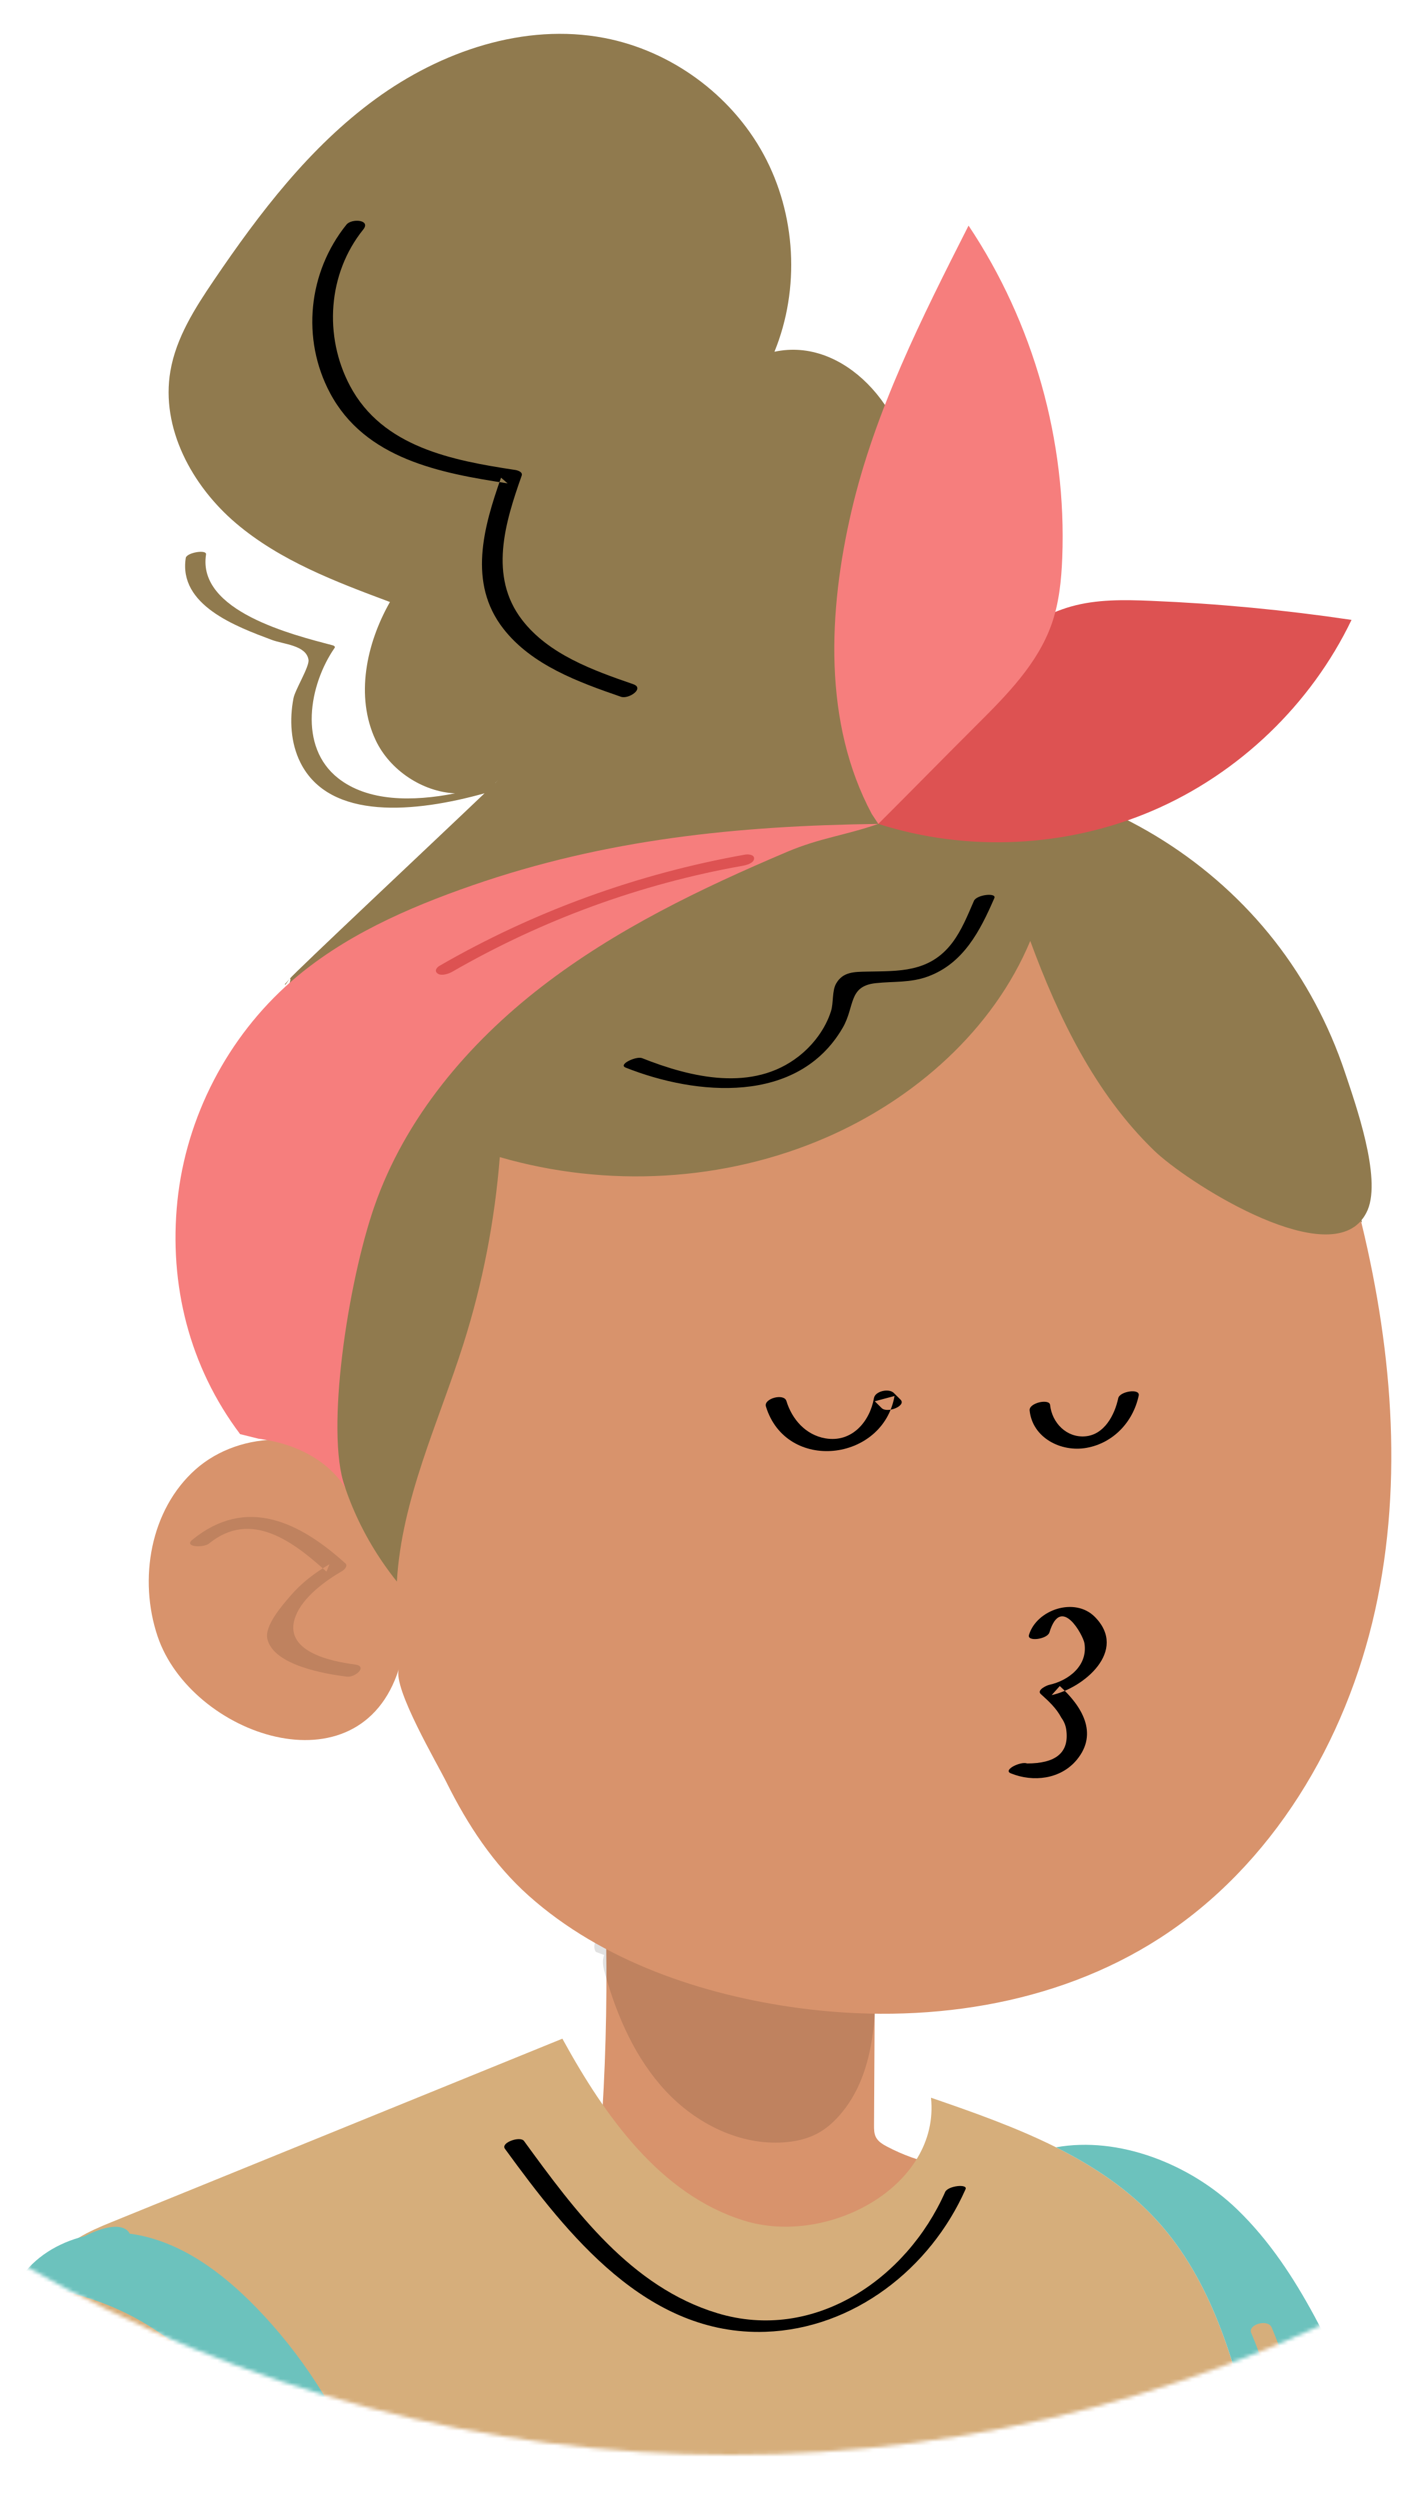 <svg viewBox="343.85 146.787 383.525 674.426" xmlns="http://www.w3.org/2000/svg" xmlns:xlink="http://www.w3.org/1999/xlink" overflow="visible">
    <defs>
        <circle id="masteravatarsavatar-path-1" cx="541" cy="428" r="381"/>
    </defs>
    <g id="Master/Avatars/Avatar" stroke="none" stroke-width="1" fill="none" fill-rule="evenodd">
        <mask id="masteravatarsavatar-mask-2" fill="#fff">
            <use xlink:href="#masteravatarsavatar-path-1"/>
        </mask>
        <g id="Oval"/>
        <g mask="url(#masteravatarsavatar-mask-2)">
            <g transform="translate(279, 154) scale(1.909 1.909)" id="Head">
                <g id="Head/Bun" stroke="none" stroke-width="1" fill="none" fill-rule="evenodd">
                    <g id="face" transform="translate(55, 117.449)">
                        <path d="M104.39,182.108 C103.771,181.782 103.132,181.399 102.811,180.777 C102.54,180.252 102.538,179.635 102.541,179.045 C102.578,172.692 102.613,166.339 102.649,159.986 C92.285,156.534 81.54,154.219 70.674,153.097 C68.785,152.902 64.603,149.862 64.603,149.862 C64.842,158.974 64.684,168.097 64.13,177.196 C58.295,178.151 52.381,178.627 46.468,178.615 C50.422,182.82 54.377,187.025 58.332,191.229 C67.392,200.861 77.786,211.148 90.984,211.954 C98.211,212.395 105.577,209.686 110.796,204.666 C116.015,199.646 119.009,192.392 118.849,185.152 C113.872,185.501 108.804,184.434 104.39,182.108" id="SKIN" fill="#d8936c"/>
                        <path d="M64.396,155.032 C64.041,155.861 64.264,156.811 64.508,157.679 C66.217,163.732 68.817,169.673 73.11,174.268 C77.403,178.863 83.585,181.969 89.857,181.5 C91.48,181.38 93.104,181.018 94.539,180.25 C95.733,179.611 96.769,178.702 97.663,177.685 C102.669,171.986 102.877,163.65 102.822,156.064 C102.819,155.754 102.804,155.411 102.589,155.189 C102.418,155.012 102.162,154.954 101.921,154.906 C90.34,152.578 78.513,151.477 66.703,151.626 C65.759,151.638 64.763,151.673 63.964,152.174 C63.165,152.675 62.687,153.815 63.218,154.595" id="SHADOW" fill-opacity=".12" fill="#000"/>
                        <path d="M29.612,87.115 C24.04,80.638 12.984,80.744 6.604,86.427 C0.225,92.108 -1.478,101.926 1.258,110.018 C5.988,124.006 29.766,132.278 35.358,114.621 C34.504,117.321 40.689,127.798 42.107,130.652 C45.068,136.614 48.722,142.192 53.72,146.653 C64.081,155.898 78.273,160.687 91.83,162.515 C109.384,164.884 128.036,162.253 142.925,152.658 C158.862,142.39 169.283,124.847 173.383,106.338 C177.482,87.829 175.712,68.409 171.073,50.028 C168.895,41.399 165.998,32.743 160.568,25.692 C155.842,19.557 149.408,14.927 142.606,11.224 C118.246,-2.038 87.208,-3.634 62.797,9.533 C35.925,24.026 20.078,56.689 27.094,86.701 C28.071,86.148 28.946,85.413 29.661,84.547" id="SKIN" fill="#d8936c"/>
                        <path d="M8.521,96.888 C14.509,92.01 20.546,96.722 25.126,100.856 C25.27,100.505 25.414,100.154 25.558,99.805 C23.454,101.035 21.571,102.471 19.982,104.334 C18.869,105.639 16.323,108.513 16.776,110.391 C17.669,114.094 24.902,115.306 28.01,115.698 C29.186,115.847 31.057,114.216 29.115,113.971 C25.834,113.556 18.809,112.138 20.773,107.129 C21.844,104.395 24.979,102.153 27.378,100.749 C27.661,100.584 28.188,100.037 27.81,99.697 C21.34,93.856 13.809,90.126 6.179,96.343 C4.879,97.4 7.748,97.517 8.521,96.888" id="SKIN" fill="#d8936c"/>
                        <path d="M8.521,96.888 C14.509,92.01 20.546,96.722 25.126,100.856 C25.27,100.505 25.414,100.154 25.558,99.805 C23.454,101.035 21.571,102.471 19.982,104.334 C18.869,105.639 16.323,108.513 16.776,110.391 C17.669,114.094 24.902,115.306 28.01,115.698 C29.186,115.847 31.057,114.216 29.115,113.971 C25.834,113.556 18.809,112.138 20.773,107.129 C21.844,104.395 24.979,102.153 27.378,100.749 C27.661,100.584 28.188,100.037 27.81,99.697 C21.34,93.856 13.809,90.126 6.179,96.343 C4.879,97.4 7.748,97.517 8.521,96.888" id="SHADOW" fill-opacity=".12" fill="#000"/>
                    </g>
                    <g id="hair" transform="translate(57, 0.449)">
                        <path d="M12.973,197.863 C16.743,197.071 20.54,199.497 23.355,201.727 C23.751,202.041 24.8,201.655 25.207,201.513 C25.38,201.453 26.452,201.059 26.095,200.777 C24.34,199.387 22.438,198.128 20.317,197.373 C18.121,196.592 15.828,196.448 13.548,196.927 C13.172,197.006 12.793,197.108 12.442,197.264 C12.335,197.312 11.878,197.505 11.836,197.669 C11.724,198.11 12.808,197.898 12.973,197.863" id="Fill-12" fill="#1B1B1B"/>
                        <path d="M46.942,106.423 C46.963,106.41 46.984,106.402 47.004,106.388 L47.395,106.007 C47.343,106.066 47.199,106.21 46.999,106.405 C46.98,106.411 46.961,106.417 46.942,106.423 M167.115,147.287 C164.881,140.605 161.529,134.292 157.186,128.74 C148.437,117.554 135.731,109.528 121.871,106.433 C118.504,105.681 115.083,105.215 111.648,104.862 C111.464,99.905 107.572,95.279 102.818,93.452 C100.534,92.574 98.124,92.224 95.687,92.245 C95.814,92.048 95.936,91.851 96.049,91.655 C101.089,82.966 106.294,73.633 105.771,63.602 C105.248,53.571 96.278,43.344 86.463,45.48 C90.099,36.579 89.524,26.06 84.939,17.608 C80.353,9.156 71.848,2.939 62.404,1.135 C51.119,-1.021 39.312,3.008 30.035,9.784 C20.756,16.56 13.659,25.869 7.209,35.376 C4.526,39.332 1.87,43.493 1.062,48.204 C-0.322,56.268 4.118,64.444 10.36,69.733 C16.601,75.023 24.437,77.98 32.102,80.84 C28.744,86.747 27.191,94.194 30.073,100.347 C32.079,104.631 36.742,107.675 41.308,107.879 C35.271,109.073 28.977,109.042 24.788,105.748 C19.097,101.274 20.68,92.511 24.287,87.312 C24.406,87.141 24.151,87 24.039,86.97 C18.394,85.483 4.833,82.156 6.101,74.124 C6.22,73.362 3.353,73.864 3.236,74.61 C2.181,81.289 10.345,84.304 15.419,86.201 C17.086,86.825 20.269,86.947 20.586,89.004 C20.736,89.977 18.705,93.201 18.463,94.444 C17.88,97.453 18.06,100.782 19.451,103.549 C23.592,111.784 35.75,110.595 45.478,107.87 C39.004,114.052 18.445,133.353 17.898,134.118 C18.927,133.001 13.715,145.764 12.061,152.945 C10.549,159.508 9.051,166.382 10.744,172.902 C10.892,173.474 11.07,174.034 11.261,174.59 C10.748,178.468 11.115,182.414 12.755,185.941 C14.501,189.692 17.923,192.728 21.801,193.976 C22.465,195.115 23.129,196.255 23.792,197.395 C24.767,205.061 27.703,212.521 33.082,219.262 C33.748,207.607 38.973,196.783 42.5,185.654 C45.212,177.098 46.927,168.229 47.632,159.281 C62.731,163.659 79.371,162.78 93.803,156.501 C106.341,151.046 117.38,141.297 122.63,128.735 C126.63,139.594 131.817,150.303 140.129,158.342 C144.738,162.799 163.588,174.803 169.345,168.334 L169.529,168.516 C169.511,168.406 169.483,168.297 169.463,168.187 C169.806,167.772 170.105,167.295 170.34,166.732 C172.284,162.092 168.617,151.779 167.115,147.287" id="Fill-14" fill="#907A4E"/>
                        <path d="M17.337,134.904 C17.52,134.639 17.71,134.38 17.898,134.118 C17.666,134.369 17.438,134.623 17.212,134.882 C17.253,134.889 17.296,134.897 17.337,134.904" id="Fill-16" fill="#907A4E"/>
                        <path d="M139.694,80.674 C135.902,80.516 132.04,80.447 128.387,81.48 C125.046,82.424 122.023,84.255 119.185,86.257 C111.092,91.968 103.873,99.715 101.47,109.323 L103.26,106.808 C102.1,108.377 101.363,110.257 101.148,112.197 C113.765,116.229 127.831,115.542 139.995,110.3 C152.159,105.059 162.318,95.307 168.053,83.368 C158.657,81.969 149.186,81.07 139.694,80.674" id="Fill-18" fill="#DD5252"/>
                        <path d="M101.148,112.197 C105.602,107.76 110.698,102.56 115.152,98.123 C119.349,93.941 123.675,89.561 125.648,83.973 C126.706,80.978 127.03,77.775 127.154,74.601 C127.798,58.083 123.09,41.398 113.906,27.653 C107.315,40.647 100.667,53.799 97.356,67.988 C94.045,82.177 93.349,97.94 100.221,110.788" id="Fill-20" fill="#F67E7D"/>
                        <path d="M10.921,198.429 C3.756,188.921 0.825,177.303 2.055,165.462 C3.284,153.62 9.14,142.321 18.105,134.488 C25.433,128.084 34.538,124.078 43.733,120.889 C62.59,114.353 81.194,112.457 101.148,112.197 C96.344,113.858 92.928,114.165 88.246,116.148 C76.084,121.302 64.061,127.091 53.599,135.157 C43.136,143.224 34.243,153.755 29.904,166.232 C26.163,176.994 22.939,198.048 25.724,205.85 C26.264,207.361 23.971,200.445 13.514,199.07" id="Fill-22" fill="#F67E7D"/>
                        <path d="M25.951,27.516 C20.542,34.231 19.546,43.646 23.638,51.322 C28.595,60.618 39.202,62.635 48.739,64.077 C48.429,63.808 48.119,63.539 47.809,63.27 C45.33,70.282 43.11,78.142 48.122,84.595 C52.142,89.773 58.782,92.168 64.767,94.233 C65.858,94.609 68.169,93.031 66.486,92.451 C60.879,90.517 54.555,88.264 50.792,83.383 C46.037,77.216 48.385,69.611 50.727,62.985 C50.915,62.455 50.135,62.23 49.798,62.179 C40.918,60.837 31.055,58.961 26.458,50.308 C22.724,43.28 23.308,34.433 28.33,28.2 C29.448,26.811 26.681,26.609 25.951,27.516" id="Fill-24" fill="#000"/>
                        <path d="M65.427,146.634 C75.413,150.6 89.772,151.914 96.109,141.012 C97.861,138 96.869,135.123 100.786,134.7 C103.34,134.424 105.668,134.674 108.161,133.759 C113.184,131.917 115.538,127.317 117.552,122.681 C117.901,121.879 115.053,122.183 114.663,123.079 C113.79,125.09 112.933,127.238 111.602,128.994 C108.373,133.253 103.983,132.973 99.539,133.069 C97.746,133.108 96.144,133.08 95.183,134.76 C94.591,135.796 94.828,137.506 94.454,138.675 C93.656,141.177 91.948,143.433 89.887,145.044 C83.396,150.116 74.702,148.058 67.75,145.298 C66.943,144.976 64.301,146.187 65.427,146.634" id="Fill-26" fill="#000"/>
                        <path d="M40.92,133.085 C53.603,125.773 67.516,120.679 81.933,118.122 C82.43,118.034 83.496,117.781 83.581,117.144 C83.663,116.518 82.748,116.46 82.332,116.533 C67.136,119.228 52.499,124.529 39.127,132.239 C38.663,132.505 38.34,133.002 38.87,133.359 C39.406,133.72 40.437,133.364 40.92,133.085" id="Fill-28" fill="#DD5252"/>
                    </g>
                </g>
            </g>
        </g>
        <g mask="url(#masteravatarsavatar-mask-2)">
            <g transform="translate(72, 691) scale(1.906 1.91)" id="Upper Body">
                <g id="Upper Body/Sweater 3" stroke="none" stroke-width="1" fill="none" fill-rule="evenodd">
                    <g id="torso" transform="translate(110, 3.001)">
                        <path d="M224.34,222.447 C225.694,216.936 224.409,211.171 223.419,205.584 C221.413,194.26 220.13,183.134 219.25,172.066 C217.295,147.493 217.332,123.215 215.885,97.729 C215.086,83.667 213.082,69.705 209.879,55.989 C207.371,45.245 204.072,34.123 196.655,25.89 C192.601,21.389 187.594,18.052 182.17,15.343 C176.524,12.524 170.425,10.384 164.46,8.338 C165.774,20.769 149.92,29.389 137.979,25.694 C126.102,22.017 118.256,10.907 112.265,1.42108547e-13 C111.429,0.339 110.594,0.678 109.758,1.017 C89.298,9.32 68.839,17.623 48.379,25.926 C45.24,27.2 41.875,28.664 40.185,31.601 C38.861,33.902 38.818,36.696 38.852,39.35 C39.151,62.487 42.656,85.58 49.238,107.763 C53.779,123.067 59.775,137.939 63.561,153.447 C69.174,176.443 64.145,202.922 64.756,226.586 C65.052,238.06 65.83,253.538 63.078,266.153 C61.809,271.972 66.174,277.457 72.129,277.559 C115.469,278.3 169.785,266.892 212.727,270.289 C218.943,270.781 223.899,265.201 222.664,259.09 C220.594,248.846 218.372,237.023 221.279,230.262 C222.387,227.689 223.672,225.168 224.34,222.447" id="Fill-1" fill="#D6AE7B"/>
                        <path d="M253.88,115.524 C250.174,94.403 236.833,75.776 227.168,56.308 C221.578,45.048 216.904,32.896 207.867,24.158 C201.146,17.66 191.008,13.75 182.17,15.344 C187.594,18.053 192.601,21.39 196.655,25.891 C204.072,34.123 207.371,45.245 209.879,55.989 C212.662,67.905 214.537,80.006 215.506,92.197 C204.343,93.853 193.181,95.509 182.019,97.165 C177.103,97.894 172.138,98.635 167.51,100.445 C156.483,104.758 148.574,114.656 142.965,125.083 C139.287,131.92 136.305,139.484 136.851,147.229 C137.397,154.972 142.301,162.831 149.828,164.729 C148.312,165.967 149.112,168.692 150.779,169.412 L148.846,169.089 C164.492,175.757 181.16,180.022 198.086,181.69 C213.43,183.202 230.095,182.208 242.376,172.888 C252.839,164.948 258.604,151.672 258.762,138.54 C258.858,130.621 257.046,122.799 253.88,115.524" id="Fill-4" fill="#6CC2BD"/>
                        <path d="M185.267,106.768 C177.321,92.769 159.262,85.409 143.794,89.866 C136.795,91.883 130.578,95.954 123.809,98.646 C115.925,101.782 107.289,103.008 98.844,102.19 C96.673,101.98 94.416,101.598 92.669,100.29 C88.979,97.528 89.067,92.105 89.063,87.496 C89.047,69.227 81.66,51.071 68.918,37.98 C64.059,32.988 58.127,28.57 51.233,27.57 C51.155,27.559 51.075,27.556 50.996,27.545 C50.996,27.545 50.18,25.126 44.588,27.903 C40.836,28.807 37.418,30.91 35.391,34.017 C34.039,35.239 32.776,36.566 31.647,38.044 C27.6,43.343 25.587,49.874 23.651,56.253 C19.287,70.629 14.922,85.004 10.558,99.379 C6.233,113.626 1.885,127.981 0.352,142.791 C-0.171,147.849 -0.337,153.112 1.487,157.859 C3.345,162.692 7.089,166.534 10.913,170.026 C28.659,186.235 50.786,198.239 74.62,201.327 C98.455,204.414 122.461,196.136 141.584,181.577 C147.563,177.025 152.565,171.193 158.352,165.143 C164.031,159.209 172.521,156.652 178.52,151.041 C190.276,140.045 193.213,120.767 185.267,106.768" id="Fill-8" fill="#6CC2BD"/>
                        <path d="M78.465,264.429 C123.573,256.387 168.881,249.468 214.334,243.68" id="Fill-10" fill="#D6AE7B"/>
                        <path d="M86.491,83.091 C82.928,73.431 77.567,64.8 70.456,57.347 C69.671,56.524 66.912,57.631 67.782,58.543 C74.781,65.88 80.083,74.35 83.594,83.867 C84.015,85.01 86.893,84.182 86.491,83.091" id="Fill-12" fill="#D6AE7B"/>
                        <path d="M151.714,175.151 C155.059,170.371 159.324,166.247 164.066,162.862 C168.593,159.63 174.087,157.861 177.836,153.623 C185.629,144.812 187.687,132.464 188.132,121.131 C188.842,103.019 176.94,90.555 159.24,88.225 C158.569,88.136 155.911,89.274 157.377,89.467 C166.58,90.678 175.166,94.61 180.368,102.56 C184.942,109.549 185.609,117.277 185.014,125.494 C184.152,137.398 180.732,151.987 169.379,158.176 C161.329,162.565 154.152,168.062 148.85,175.639 C148.611,175.98 151.209,175.872 151.714,175.151" id="Fill-14" fill="#D6AE7B"/>
                        <path d="M221.187,93.588 C225.922,94.359 230.372,96.072 234.234,98.954 C238.276,101.971 240.729,106.15 243.906,109.957 C244.555,110.735 246.127,110.121 246.607,109.446 C252.897,100.589 234.811,90.218 228.264,87.975 C227.224,87.618 224.866,89.127 226.53,89.697 C232.012,91.575 249.307,101.638 243.881,109.279 L246.583,108.768 C243.29,104.822 240.711,100.554 236.511,97.446 C232.478,94.462 227.852,92.669 222.922,91.866 C221.879,91.696 219.503,93.314 221.187,93.588" id="Fill-16" fill="#D6AE7B"/>
                        <path d="M72.631,250.644 C111.447,237.644 153.709,259.605 191.836,242.006 C193.677,241.156 191.965,240.509 190.758,241.066 C153.005,258.493 110.398,236.694 71.553,249.704 C69.617,250.352 71.409,251.053 72.631,250.644" id="Fill-18" fill="#000"/>
                        <path d="M104.128,15.549 C113.03,27.743 124.236,41.963 140.997,41.402 C153.511,40.983 164.381,32.468 169.353,21.264 C169.707,20.466 166.861,20.765 166.464,21.66 C160.997,33.978 147.883,42.901 134.208,38.77 C121.965,35.071 114.03,24.313 106.827,14.447 C106.294,13.717 103.49,14.676 104.128,15.549" id="Fill-20" fill="#000"/>
                        <path d="M46.855,123.872 C41.69,125.728 36.887,128.528 32.829,132.236 C28.751,135.962 24.944,140.762 23.415,146.148 C22.947,147.796 22.063,151.253 24.228,152.171 C26.255,153.031 28.633,151.423 29.532,149.703 C32.219,144.56 35.502,140.095 39.725,136.09 C44.427,131.631 49.737,127.878 55.094,124.259 C55.567,123.94 55.456,123.755 54.941,123.686 C54.347,123.606 53.387,123.901 52.892,124.235 C44.741,129.741 36.498,135.609 30.625,143.636 C29.165,145.632 27.928,147.743 26.821,149.951 C26.602,150.385 26.228,150.821 26.038,151.251 C25.99,151.309 25.941,151.365 25.893,151.422 C26.775,151.351 26.986,151.191 26.525,150.942 C26.485,150.791 26.199,150.524 26.123,150.378 C25.56,149.297 25.733,147.98 25.964,146.843 C26.988,141.822 30.223,137.262 33.728,133.638 C37.67,129.562 42.494,126.366 47.834,124.447 C48.115,124.346 48.967,124.074 48.713,123.677 C48.492,123.331 47.089,123.788 46.855,123.872" id="Fill-28" fill="#D6AE7B"/>
                        <path d="M38.193,37.376 C46.956,38.654 55.017,43.313 60.569,50.201 C61.393,51.224 64.15,50.077 63.222,48.925 C57.256,41.525 48.593,36.641 39.197,35.271 C37.77,35.063 36.249,37.092 38.193,37.376" id="Fill-30" fill="#D6AE7B"/>
                        <path d="M209.806,41.566 C214.203,51.872 215.158,63.363 212.51,74.251 C212.178,75.615 215.138,75.261 215.442,74.015 C218.122,62.991 217.156,51.224 212.703,40.789 C212.167,39.533 209.294,40.367 209.806,41.566" id="Fill-32" fill="#D6AE7B"/>
                        <path d="M167.309,130.388 C161.594,142.189 156.532,154.296 152.147,166.654 C151.861,167.461 154.718,167.111 155.029,166.233 C159.413,153.876 164.476,141.768 170.191,129.967 C170.464,129.404 169.205,129.45 168.976,129.479 C168.391,129.556 167.587,129.812 167.309,130.388" id="Fill-34" fill="#D6AE7B"/>
                    </g>
                    <path d="M270.267,92.592 C278.243,87.278 288.027,84.285 297.511,85.661 C306.996,87.037 315.967,93.212 319.438,102.145 C319.928,103.406 320.297,104.871 319.669,106.07 C319.264,106.842 318.51,107.363 317.765,107.818 C311.658,111.546 304.138,112.894 297.116,111.521 C287.549,109.65 279.637,103.169 272.168,96.906 C270.511,95.516 268.752,93.964 268.309,91.846 L271.329,91.631" id="SKIN" fill="#d8936c"/>
                    <g id="hand" transform="translate(163.795, 94.151)">
                        <path d="M64.438,5.227 C63.804,4.949 63.111,4.84 62.427,4.734 C52.304,3.156 42.181,1.578 32.058,2.48689958e-14 L28.676,2.227 C21.873,1.165 14.658,3.089 9.287,7.396 C3.916,11.704 0.469,18.328 0.027,25.199 C-0.137,27.746 0.418,30.807 2.755,31.832 C5.552,33.058 8.504,30.449 10.156,27.88 C12.009,24.996 13.427,21.832 15.497,19.099 C17.566,16.365 20.492,14.018 23.907,13.717 C21.3,18.393 18.694,23.067 16.087,27.743 C14.74,30.159 13.371,32.635 12.914,35.364 C12.457,38.092 13.081,41.167 15.18,42.969 C18.656,45.951 24.317,44.015 27.279,40.522 C30.242,37.03 31.509,32.442 33.75,28.448 C35.716,24.942 38.463,21.876 41.733,19.537 C40.303,23.368 38.875,27.199 37.445,31.03 C36.113,34.599 35.01,39.21 37.869,41.729 C40.335,43.903 44.412,42.888 46.747,40.573 C49.083,38.258 50.209,35.033 51.616,32.061 C53.865,27.314 56.998,22.987 60.805,19.368 C62.918,17.359 65.307,15.473 66.499,12.811 C67.689,10.15 67.109,6.396 64.438,5.227" id="SKIN" fill="#d8936c"/>
                        <path d="M28.398,10.979 C28.915,10.407 29.451,9.853 30.008,9.319 C30.287,9.052 30.571,8.791 30.859,8.535 C31.019,8.393 31.18,8.251 31.343,8.113 C31.409,8.057 31.474,8.001 31.54,7.947 C31.561,7.929 31.806,7.725 31.708,7.806 C31.627,7.873 31.811,7.723 31.829,7.709 C31.912,7.642 31.996,7.576 32.081,7.509 C32.232,7.391 32.384,7.273 32.539,7.157 C32.846,6.924 33.158,6.698 33.474,6.477 C34.125,6.022 34.792,5.595 35.473,5.19 C35.92,4.924 36.28,4.215 35.683,3.895 C35.036,3.547 34.21,3.772 33.62,4.123 C30.8,5.797 28.228,7.902 26.029,10.333 C25.621,10.785 25.712,11.371 26.348,11.528 C27.005,11.69 27.926,11.5 28.398,10.979" id="SHADOW" fill-opacity=".12" fill="#000"/>
                        <path d="M43.271,18.659 C45.914,15.536 48.74,12.575 51.736,9.789 C52.236,9.325 51.306,9.145 51.01,9.16 C50.32,9.197 49.594,9.416 49.082,9.893 C46.085,12.679 43.259,15.64 40.618,18.763 C40.194,19.263 40.985,19.41 41.343,19.391 C41.964,19.359 42.842,19.166 43.271,18.659" id="SHADOW" fill-opacity=".12" fill="#000"/>
                    </g>
                </g>
            </g>
        </g>
        <g mask="url(#masteravatarsavatar-mask-2)">
            <g transform="translate(499, 444) scale(1.908 1.9)" id="Expression">
                <g id="Expression/Smoosh Kiss" stroke="none" stroke-width="1" fill="none" fill-rule="evenodd">
                    <path d="M67.136,75.331 C68.777,69.884 71.906,75.785 72.081,76.854 C72.6,80.012 69.906,82.17 67.058,82.794 C66.749,82.862 65.296,83.526 65.906,84.083 C67.031,85.11 68.095,86.071 68.81,87.436 C69.241,88.023 69.486,88.682 69.544,89.411 C69.854,92.434 67.998,93.945 63.977,93.945 C63.114,93.594 60.476,94.857 61.67,95.346 C64.823,96.632 68.711,96.198 70.996,93.431 C74.132,89.634 71.66,85.748 68.597,82.95 C68.213,83.38 67.829,83.81 67.445,84.239 C71.971,83.247 78.282,77.942 73.564,73.141 C70.738,70.265 65.325,72.09 64.239,75.695 C63.935,76.705 66.84,76.311 67.136,75.331" id="Fill-1" fill="#000"/>
                    <path d="M27.028,43.255 C29.898,52.669 43.59,51.126 45.221,41.77 C44.29,42.02 43.358,42.269 42.426,42.519 L43.393,43.48 C44.192,44.274 46.943,43.157 46.07,42.289 C45.747,41.969 45.424,41.649 45.102,41.328 C44.43,40.66 42.485,41.063 42.308,42.076 C41.728,45.405 39.187,48.433 35.436,47.784 C32.639,47.3 30.716,45.073 29.925,42.479 C29.579,41.342 26.686,42.134 27.028,43.255" id="Fill-4" fill="#000"/>
                    <path d="M64.331,43.821 C64.729,47.707 68.768,49.785 72.381,49.134 C76.188,48.448 78.975,45.432 79.762,41.715 C79.988,40.646 77.073,41.104 76.866,42.084 C76.357,44.483 74.891,47.281 72.184,47.501 C69.549,47.714 67.488,45.571 67.228,43.045 C67.133,42.107 64.22,42.734 64.331,43.821" id="Fill-7" fill="#000"/>
                </g>
            </g>
        </g>
        <g mask="url(#masteravatarsavatar-mask-2)" fill-opacity="0">
            <g transform="translate(469, 539)" id="Facial Hair">
                <g id="Facial Hair/None" stroke="none" stroke-width="1" fill="none" fill-rule="evenodd" fill-opacity="0"/>
            </g>
        </g>
    </g>
</svg>
